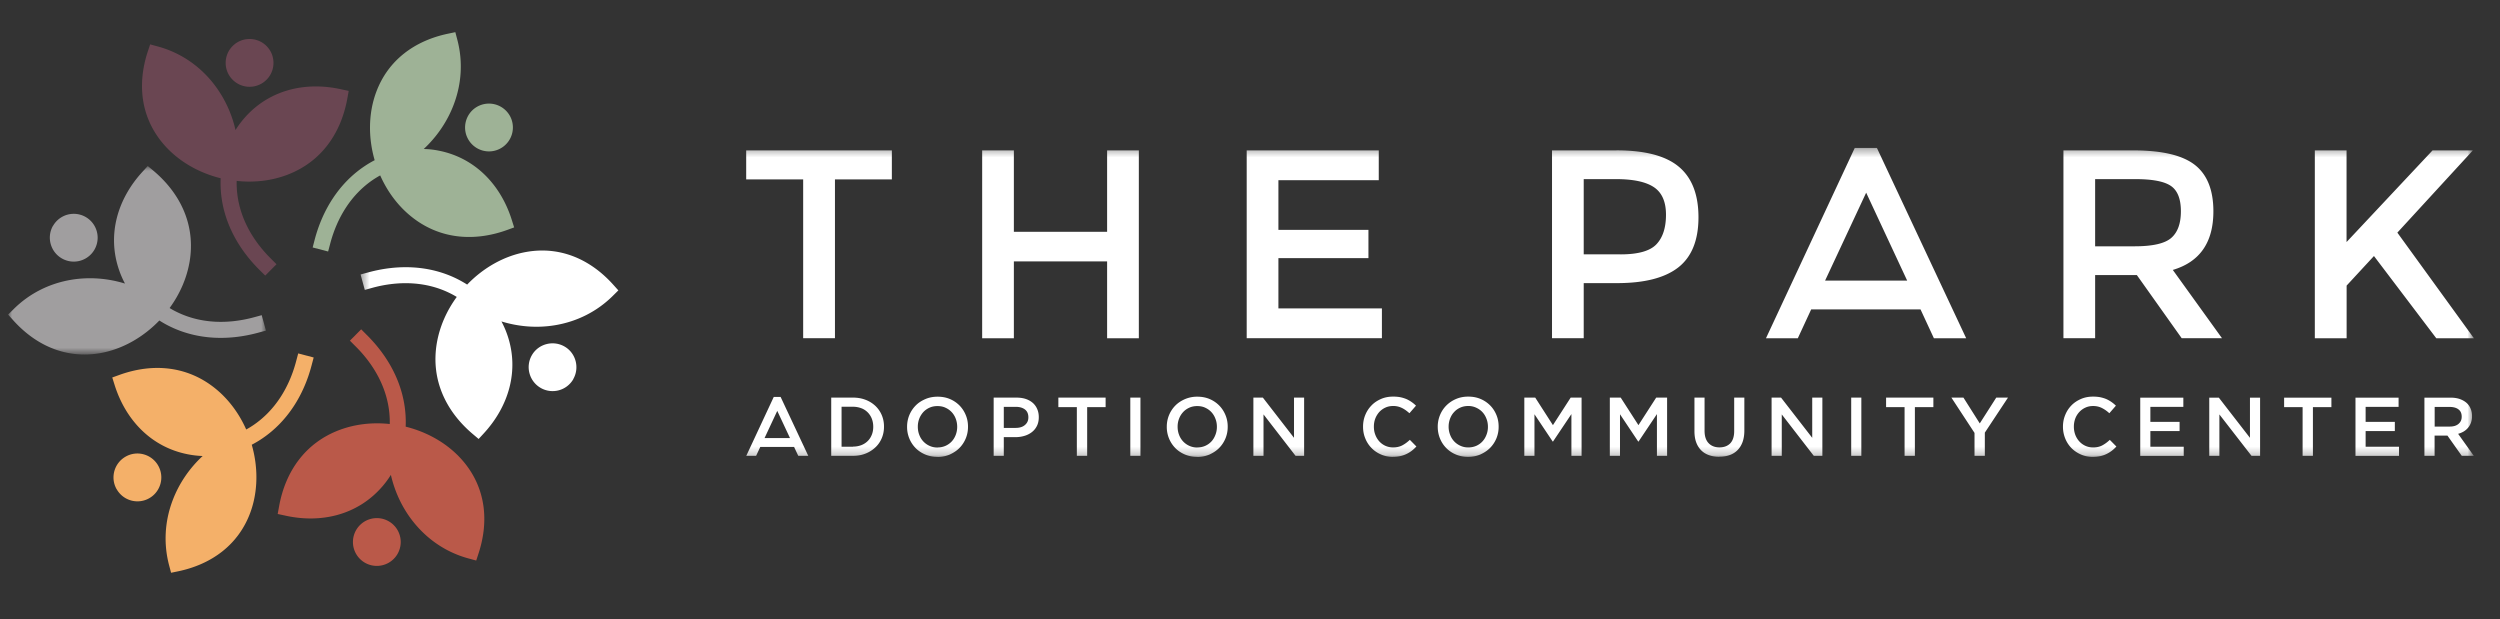 <svg xmlns="http://www.w3.org/2000/svg" xmlns:xlink="http://www.w3.org/1999/xlink" xmlns:v="https://vecta.io/nano" width="311" height="77"><rect width="100%" height="100%" fill="#333333" stroke="none"/><defs><path id="A" d="M0 .89h32.07v23.446H0z"></path><path id="B" d="M3.39 2.33h262.903v38.445H3.39z"></path></defs><g fill="none" fill-rule="evenodd"><path fill="#6a4652" d="M29.44 22.504c2.093.228 4.24.008 6.217-.728 4.256-1.582 6.76-5.135 7.552-9.528l.17-.938-.932-.2c-4.454-.996-8.986.063-12.047 3.58a11.29 11.29 0 0 0-1.103 1.49 14.59 14.59 0 0 0-2.921-6.011c-1.762-2.145-4.098-3.682-6.784-4.4l-.912-.25-.3.9c-1.306 3.992-.894 8.07 1.835 11.36 1.836 2.214 4.455 3.708 7.236 4.396-.022.482-.018.967.015 1.453.246 3.844 2.115 7.276 4.82 9.954l.706.703 1.405-1.413-.7-.702c-2.354-2.333-4.02-5.316-4.234-8.667-.022-.328-.03-.655-.022-.98m1.608-17.672a2.97 2.97 0 1 1 0 5.945c-1.645 0-2.976-1.332-2.976-2.972s1.33-2.973 2.976-2.973"></path><g transform="translate(1 19.75)"><mask id="C" fill="#fff"><use xlink:href="#A"></use></mask><path fill="#a09e9f" d="M20.105 18.56c1.243-1.7 2.126-3.67 2.48-5.75.753-4.472-1.068-8.423-4.478-11.304L17.38.9l-.644.707c-3.093 3.358-4.443 7.813-2.928 12.22.202.592.45 1.16.74 1.7-2.145-.663-4.433-.843-6.666-.475-2.74.456-5.238 1.707-7.2 3.667l-.673.666.633.707c2.806 3.123 6.544 4.807 10.76 4.1 2.832-.485 5.433-2.008 7.42-4.072a13.25 13.25 0 0 0 1.27.717c3.453 1.707 7.356 1.803 11.027.802l.964-.265-.526-1.916-.956.26c-3.204.872-6.618.82-9.63-.67-.295-.143-.578-.297-.854-.467M5.604 8.335a2.97 2.97 0 0 1 5.146 2.972 2.97 2.97 0 0 1-4.057 1.09c-1.424-.82-1.913-2.642-1.1-4.062" mask="url(#C)"></path></g><path fill="#f4b069" d="M30.628 53.43c-.85-1.923-2.115-3.674-3.74-5.017-3.495-2.89-7.832-3.288-12.026-1.777l-.898.324.287.91c1.36 4.355 4.543 7.754 9.116 8.644.614.122 1.228.192 1.843.214-1.645 1.523-2.943 3.417-3.74 5.532-.98 2.597-1.144 5.393-.43 8.08l.242.912.923-.19c4.1-.87 7.438-3.263 8.925-7.273.996-2.696.978-5.713.187-8.464a12.66 12.66 0 0 0 1.25-.74c3.2-2.137 5.243-5.47 6.2-9.152l.254-.96-1.924-.508-.254.96c-.842 3.208-2.597 6.14-5.39 8.005-.272.18-.55.35-.835.504M14.52 60.88c-.824-1.424-.335-3.24 1.09-4.065s3.24-.33 4.06 1.09.336 3.244-1.088 4.065-3.24.33-4.06-1.1"></path><path fill="#ba5949" d="M48.486 52.747c-2.093-.225-4.24-.008-6.217.728-4.256 1.582-6.765 5.135-7.552 9.527l-.173.938.935.2c4.454.997 8.986-.062 12.047-3.58.412-.466.776-.967 1.1-1.485.5 2.185 1.486 4.26 2.924 6.007 1.762 2.144 4.094 3.686 6.78 4.4l.912.25.294-.9c1.303-3.992.894-8.07-1.835-11.36-1.836-2.215-4.46-3.708-7.236-4.396.022-.482.015-.967-.015-1.453-.25-3.844-2.115-7.276-4.82-9.954l-.7-.703-1.4 1.414.7.702c2.354 2.336 4.02 5.32 4.234 8.67a10.6 10.6 0 0 1 .022.976m-1.608 17.67c-1.64 0-2.972-1.33-2.972-2.972s1.332-2.972 2.972-2.972a2.97 2.97 0 1 1 0 5.944"></path><path fill="#9eb296" d="M47.297 21.82c.85 1.924 2.115 3.675 3.74 5.017 3.495 2.892 7.83 3.29 12.026 1.78l.898-.327-.287-.908c-1.36-4.356-4.547-7.755-9.12-8.645-.6-.12-1.224-.19-1.842-.2C54.36 17 55.658 15.1 56.452 12.99c.983-2.597 1.148-5.39.43-8.078L56.643 4l-.926.195c-4.105.864-7.438 3.263-8.92 7.27-.998 2.696-.983 5.712-.188 8.464a12.51 12.51 0 0 0-1.25.74c-3.205 2.137-5.243 5.47-6.214 9.152l-.25.963 1.924.504.254-.96c.842-3.207 2.597-6.14 5.39-8.004.272-.18.55-.35.835-.504m16.108-7.45c.82 1.424.335 3.24-1.09 4.065s-3.24.332-4.06-1.088-.336-3.24 1.084-4.062a2.98 2.98 0 0 1 4.065 1.086"></path><g transform="translate(41.464 16.072)"><mask id="D" fill="#fff"><use xlink:href="#B"></use></mask><path fill="#fff" d="M15.356 20.868c-1.244 1.7-2.126 3.67-2.48 5.746-.757 4.477 1.067 8.427 4.474 11.308l.728.614.647-.703c3.094-3.358 4.44-7.817 2.93-12.22-.203-.592-.45-1.16-.74-1.7 2.145.663 4.433.843 6.666.472 2.737-.453 5.238-1.707 7.206-3.668l.673-.666-.632-.702c-2.804-3.124-6.54-4.812-10.757-4.09-2.832.486-5.437 2.008-7.42 4.072-.41-.26-.834-.5-1.268-.717-3.455-1.707-7.358-1.806-11.032-.802l-.96.26.525 1.92.957-.265c3.2-.87 6.614-.82 9.627.67a11.12 11.12 0 0 1 .857.47zm14.5 10.226a2.97 2.97 0 0 1-4.06 1.09c-1.424-.82-1.913-2.642-1.1-4.062s2.642-1.9 4.062-1.09 1.9 2.64 1.09 4.06zm230.287 2.3h3.23c.456 0 .86.063 1.2.188.357.132.647.31.88.537.195.2.346.43.445.692.107.264.158.55.158.87v.023a2.27 2.27 0 0 1-.129.798 2.01 2.01 0 0 1-.36.632 2.07 2.07 0 0 1-.54.468c-.214.125-.446.224-.7.294l1.957 2.744h-1.5l-1.788-2.527h-1.597v2.527h-1.265v-7.247zm3.134 3.6c.456 0 .82-.1 1.09-.327s.404-.515.404-.886v-.022c0-.398-.128-.696-.397-.898-.257-.206-.633-.31-1.107-.31h-1.858v2.443h1.87zm-11.72-3.6h5.363v1.148h-4.1v1.865h3.634v1.148h-3.634V39.5h4.153v1.15h-5.415v-7.247zm-6.577 1.18h-2.3v-1.18h5.883v1.18h-2.3v6.066h-1.283v-6.066zm-11.6-1.18h1.177l3.874 5v-5h1.26v7.246h-1.063l-4-5.157v5.157h-1.26v-7.247zm-8.6 0h5.364v1.147h-4.102v1.865h3.635v1.148h-3.635V39.5h4.15v1.15h-5.41v-7.247zm-5.915 7.37c-.53 0-1.022-.1-1.47-.3a3.74 3.74 0 0 1-1.17-.795c-.327-.335-.588-.728-.772-1.184s-.284-.942-.284-1.46v-.02c0-.518.092-1.003.28-1.452.18-.453.44-.85.773-1.192s.728-.6 1.184-.8.96-.294 1.512-.294c.33 0 .633.026.905.08.272.06.526.136.75.232.228.103.438.224.633.36s.38.29.548.457l-.817.94a3.95 3.95 0 0 0-.92-.65c-.327-.166-.694-.25-1.1-.25-.346 0-.666.065-.957.2a2.38 2.38 0 0 0-.761.549 2.53 2.53 0 0 0-.5.812 2.88 2.88 0 0 0-.173.994v.022a2.9 2.9 0 0 0 .173.997 2.6 2.6 0 0 0 .5.824 2.34 2.34 0 0 0 .761.555c.29.133.61.2.957.2.44 0 .824-.085 1.14-.254s.63-.397.938-.688l.82.828a4.43 4.43 0 0 1-.584.537c-.206.154-.423.287-.66.4s-.493.203-.772.262a4.73 4.73 0 0 1-.924.088zm-14.7-2.983l-2.876-4.39h1.5l2.03 3.208 2.05-3.208h1.46l-2.88 4.356v2.89h-1.284v-2.858zm-8.7-3.208h-2.3v-1.18h5.883v1.18h-2.3v6.066h-1.283v-6.066zm-6.64 6.066h1.262v-7.247h-1.262v7.247zm-9.903-7.247h1.178l3.877 5v-5h1.262v7.247h-1.064l-3.987-5.157v5.157h-1.266v-7.247zm-6.518 7.36c-.467 0-.894-.066-1.27-.202-.382-.136-.705-.335-.974-.607s-.478-.603-.622-1-.213-.854-.213-1.38v-4.172h1.258v4.12c0 .677.166 1.192.5 1.542s.776.53 1.353.53 1.02-.173 1.346-.508c.32-.34.486-.843.486-1.512v-4.172h1.265v4.1c0 .536-.073 1-.22 1.42-.15.404-.36.742-.63 1.015s-.592.478-.978.614c-.38.136-.813.202-1.29.202zm-13.607-7.36h1.357l2.204 3.424 2.207-3.425h1.357v7.247h-1.265v-5.198l-2.288 3.418h-.04l-2.267-3.396v5.176h-1.265v-7.247zm-10.635 0h1.358l2.2 3.424 2.207-3.425h1.357v7.247h-1.265v-5.198l-2.29 3.418h-.036l-2.27-3.396v5.176h-1.262v-7.247zm-6.993 7.37c-.56 0-1.07-.1-1.534-.298a3.58 3.58 0 0 1-1.188-.802c-.33-.338-.592-.732-.776-1.184s-.28-.935-.28-1.446v-.018a3.73 3.73 0 0 1 .28-1.446 3.65 3.65 0 0 1 .784-1.192 3.81 3.81 0 0 1 1.202-.81c.464-.2.975-.3 1.53-.3s1.07.095 1.535.294a3.69 3.69 0 0 1 1.188.802c.335.338.592.732.78 1.188.187.448.276.93.276 1.442v.022a3.74 3.74 0 0 1-.276 1.445c-.188.45-.45.847-.788 1.19s-.74.6-1.202.813c-.464.198-.972.3-1.53.3zm.02-1.173c.36 0 .688-.066 1-.2.297-.136.55-.316.764-.548s.38-.504.497-.817a2.62 2.62 0 0 0 .184-.993v-.018c0-.353-.06-.684-.184-.997-.118-.316-.287-.59-.5-.82s-.48-.416-.78-.552a2.27 2.27 0 0 0-.99-.21c-.357 0-.684.066-.986.202s-.555.317-.765.55c-.217.23-.382.5-.5.812s-.184.644-.184.994v.022a2.75 2.75 0 0 0 .184.997 2.43 2.43 0 0 0 .504.82 2.37 2.37 0 0 0 .78.552c.3.14.63.206.986.206zm-9.395 1.173c-.53 0-1.02-.1-1.468-.3a3.59 3.59 0 0 1-1.166-.795c-.33-.335-.592-.728-.776-1.184-.192-.457-.284-.942-.284-1.46v-.02c0-.518.092-1.003.276-1.452a3.65 3.65 0 0 1 .78-1.192c.327-.342.725-.6 1.18-.8s.96-.294 1.513-.294c.33 0 .633.026.905.08a4.34 4.34 0 0 1 .75.232c.228.103.438.224.633.36s.38.29.548.457l-.817.94c-.3-.268-.596-.49-.923-.65a2.4 2.4 0 0 0-1.107-.25c-.346 0-.666.065-.96.2a2.42 2.42 0 0 0-.762.549c-.2.23-.375.5-.493.812s-.176.644-.176.994v.022c0 .35.055.684.176.997a2.6 2.6 0 0 0 .493.824c.217.235.467.42.762.555a2.3 2.3 0 0 0 .96.199c.44 0 .82-.085 1.14-.254s.633-.397.942-.688l.816.828c-.187.202-.382.382-.584.537s-.423.287-.66.4-.5.203-.772.262a4.8 4.8 0 0 1-.927.088zm-17.337-7.372h1.18l3.874 5v-5h1.258v7.247h-1.063l-3.988-5.157v5.157h-1.26v-7.247zm-6.993 7.372c-.56 0-1.07-.1-1.534-.298s-.858-.463-1.19-.802a3.72 3.72 0 0 1-.776-1.184 3.75 3.75 0 0 1-.28-1.446v-.018c0-.512.093-.993.28-1.446a3.74 3.74 0 0 1 .787-1.192c.34-.342.74-.6 1.2-.8a3.81 3.81 0 0 1 1.534-.3c.555 0 1.066.095 1.534.294.46.198.853.467 1.184.802s.592.732.78 1.188c.188.448.28.93.28 1.442v.022c0 .51-.092.993-.28 1.445s-.45.847-.787 1.19-.74.6-1.2.813a3.86 3.86 0 0 1-1.533.301zm.022-1.173c.356 0 .684-.066.985-.2s.552-.316.77-.548c.21-.232.375-.504.492-.817a2.62 2.62 0 0 0 .184-.993v-.018c0-.353-.06-.684-.184-.997a2.46 2.46 0 0 0-.5-.82c-.217-.232-.475-.416-.776-.552-.306-.144-.637-.2-.993-.2-.36 0-.685.066-.983.202s-.555.317-.768.55-.383.5-.5.812a2.71 2.71 0 0 0-.181.994v.022c0 .35.06.684.18.997a2.43 2.43 0 0 0 .504.82c.217.232.475.416.776.552s.633.206.994.206zm-8.34 1.048h1.262v-7.247h-1.262v7.247zm-6.65-6.066h-2.3v-1.18h5.88v1.18h-2.296v6.066h-1.284v-6.066zm-10.348-1.18h2.858c.42 0 .802.055 1.144.17s.633.28.872.493a2.13 2.13 0 0 1 .544.765c.13.298.195.63.195.993v.022c0 .408-.077.765-.228 1.07a2.2 2.2 0 0 1-.625.773 2.75 2.75 0 0 1-.924.47c-.353.107-.728.163-1.13.163h-1.446v2.328h-1.26v-7.247zm2.748 3.766c.485 0 .87-.12 1.147-.364.283-.24.423-.552.423-.934v-.022c0-.427-.143-.754-.426-.972s-.666-.327-1.144-.327h-1.487v2.62h1.487zm-9.74 3.605c-.556 0-1.067-.1-1.53-.298s-.86-.463-1.192-.802a3.67 3.67 0 0 1-.777-1.184 3.75 3.75 0 0 1-.28-1.446v-.018c0-.512.093-.993.28-1.446a3.74 3.74 0 0 1 .788-1.192c.334-.342.74-.6 1.202-.8s.972-.3 1.53-.3 1.07.095 1.535.294a3.72 3.72 0 0 1 1.188.802c.33.338.588.732.776 1.188.188.448.28.93.28 1.442v.022c0 .51-.092.993-.28 1.445s-.45.847-.787 1.19-.74.6-1.2.813a3.86 3.86 0 0 1-1.533.301zm.022-1.173a2.38 2.38 0 0 0 .982-.199c.298-.136.555-.316.77-.548s.382-.504.5-.817a2.76 2.76 0 0 0 .18-.993v-.018a2.8 2.8 0 0 0-.18-.997 2.42 2.42 0 0 0-.504-.82 2.41 2.41 0 0 0-.78-.552c-.305-.144-.63-.2-1-.2s-.684.066-.985.202-.552.317-.77.55c-.2.23-.38.5-.497.812a2.73 2.73 0 0 0-.18.994v.022c0 .35.06.684.18.997a2.43 2.43 0 0 0 .504.82 2.4 2.4 0 0 0 .777.552c.305.14.632.206.993.206zm-13.228-6.2h2.703c.567 0 1.086.092 1.556.273a3.7 3.7 0 0 1 1.225.761 3.39 3.39 0 0 1 .791 1.144c.188.442.28.912.28 1.424v.022c0 .51-.092.986-.28 1.427s-.45.824-.8 1.148a3.75 3.75 0 0 1-1.226.769c-.47.187-1 .28-1.556.28h-2.703v-7.248zm2.696 6.096a2.84 2.84 0 0 0 1.034-.18c.312-.122.574-.29.8-.512s.387-.478.508-.78.18-.625.18-.982v-.018c0-.357-.058-.684-.18-1a2.32 2.32 0 0 0-.507-.783c-.217-.217-.48-.4-.79-.515s-.655-.188-1.034-.188h-1.43V39.5h1.43zm-7.32.04h-4.21l-.518 1.11h-1.225l3.42-7.33h.854l3.44 7.33h-1.244l-.518-1.1zm-.512-1.1l-1.585-3.385-1.582 3.384h3.167zm5.592-32.185v19.762H58.45V6.245h-7.088V2.637h18.12v3.608h-7.088zm18.312 19.762V2.637h3.943v10.13h11.6V2.638h3.947v23.37h-3.947v-9.56h-11.6v9.56h-3.943zm49.337-23.37v3.71H117.57v6.184h11.2v3.513h-11.2v6.25h12.875v3.712h-16.82V2.637h16.418zm29.575 0c3.547 0 6.13.68 7.755 2.04s2.442 3.455 2.442 6.283-.827 4.904-2.486 6.22c-1.667 1.314-4.212 1.973-7.644 1.973h-4.146v6.853h-3.944V2.637h8.023zm.504 12.94c2.182 0 3.672-.42 4.46-1.254.794-.835 1.192-2.064 1.192-3.68s-.504-2.76-1.51-3.428-2.575-1-4.712-1h-4.013v9.36h4.583zm73.748-5.352c0 3.86-1.68 6.286-5.047 7.287l6.118 8.494h-5.014l-5.58-7.858h-5.187v7.858h-3.944V2.637h8.693c3.568 0 6.117.603 7.655 1.806s2.306 3.13 2.306 5.783zm-9.796 4.348c2.233 0 3.75-.346 4.55-1.038s1.204-1.798 1.204-3.325-.416-2.575-1.236-3.142c-.828-.57-2.296-.853-4.415-.853h-5.017v8.358h4.914zM246.5 2.637h3.947V14.04l10.697-11.403h5.018l-9.395 10.23 9.527 13.14h-4.683l-7.754-10.23-3.4 3.678v6.552H246.5V2.637zm-50.713 16.197l-5.1-10.937-5.11 10.937h10.22zm1.663 3.586h-13.604l-1.662 3.587h-3.962L189.268 2.33h2.755l11.106 23.676h-4.017l-1.663-3.587z" mask="url(#D)"></path></g></g></svg>